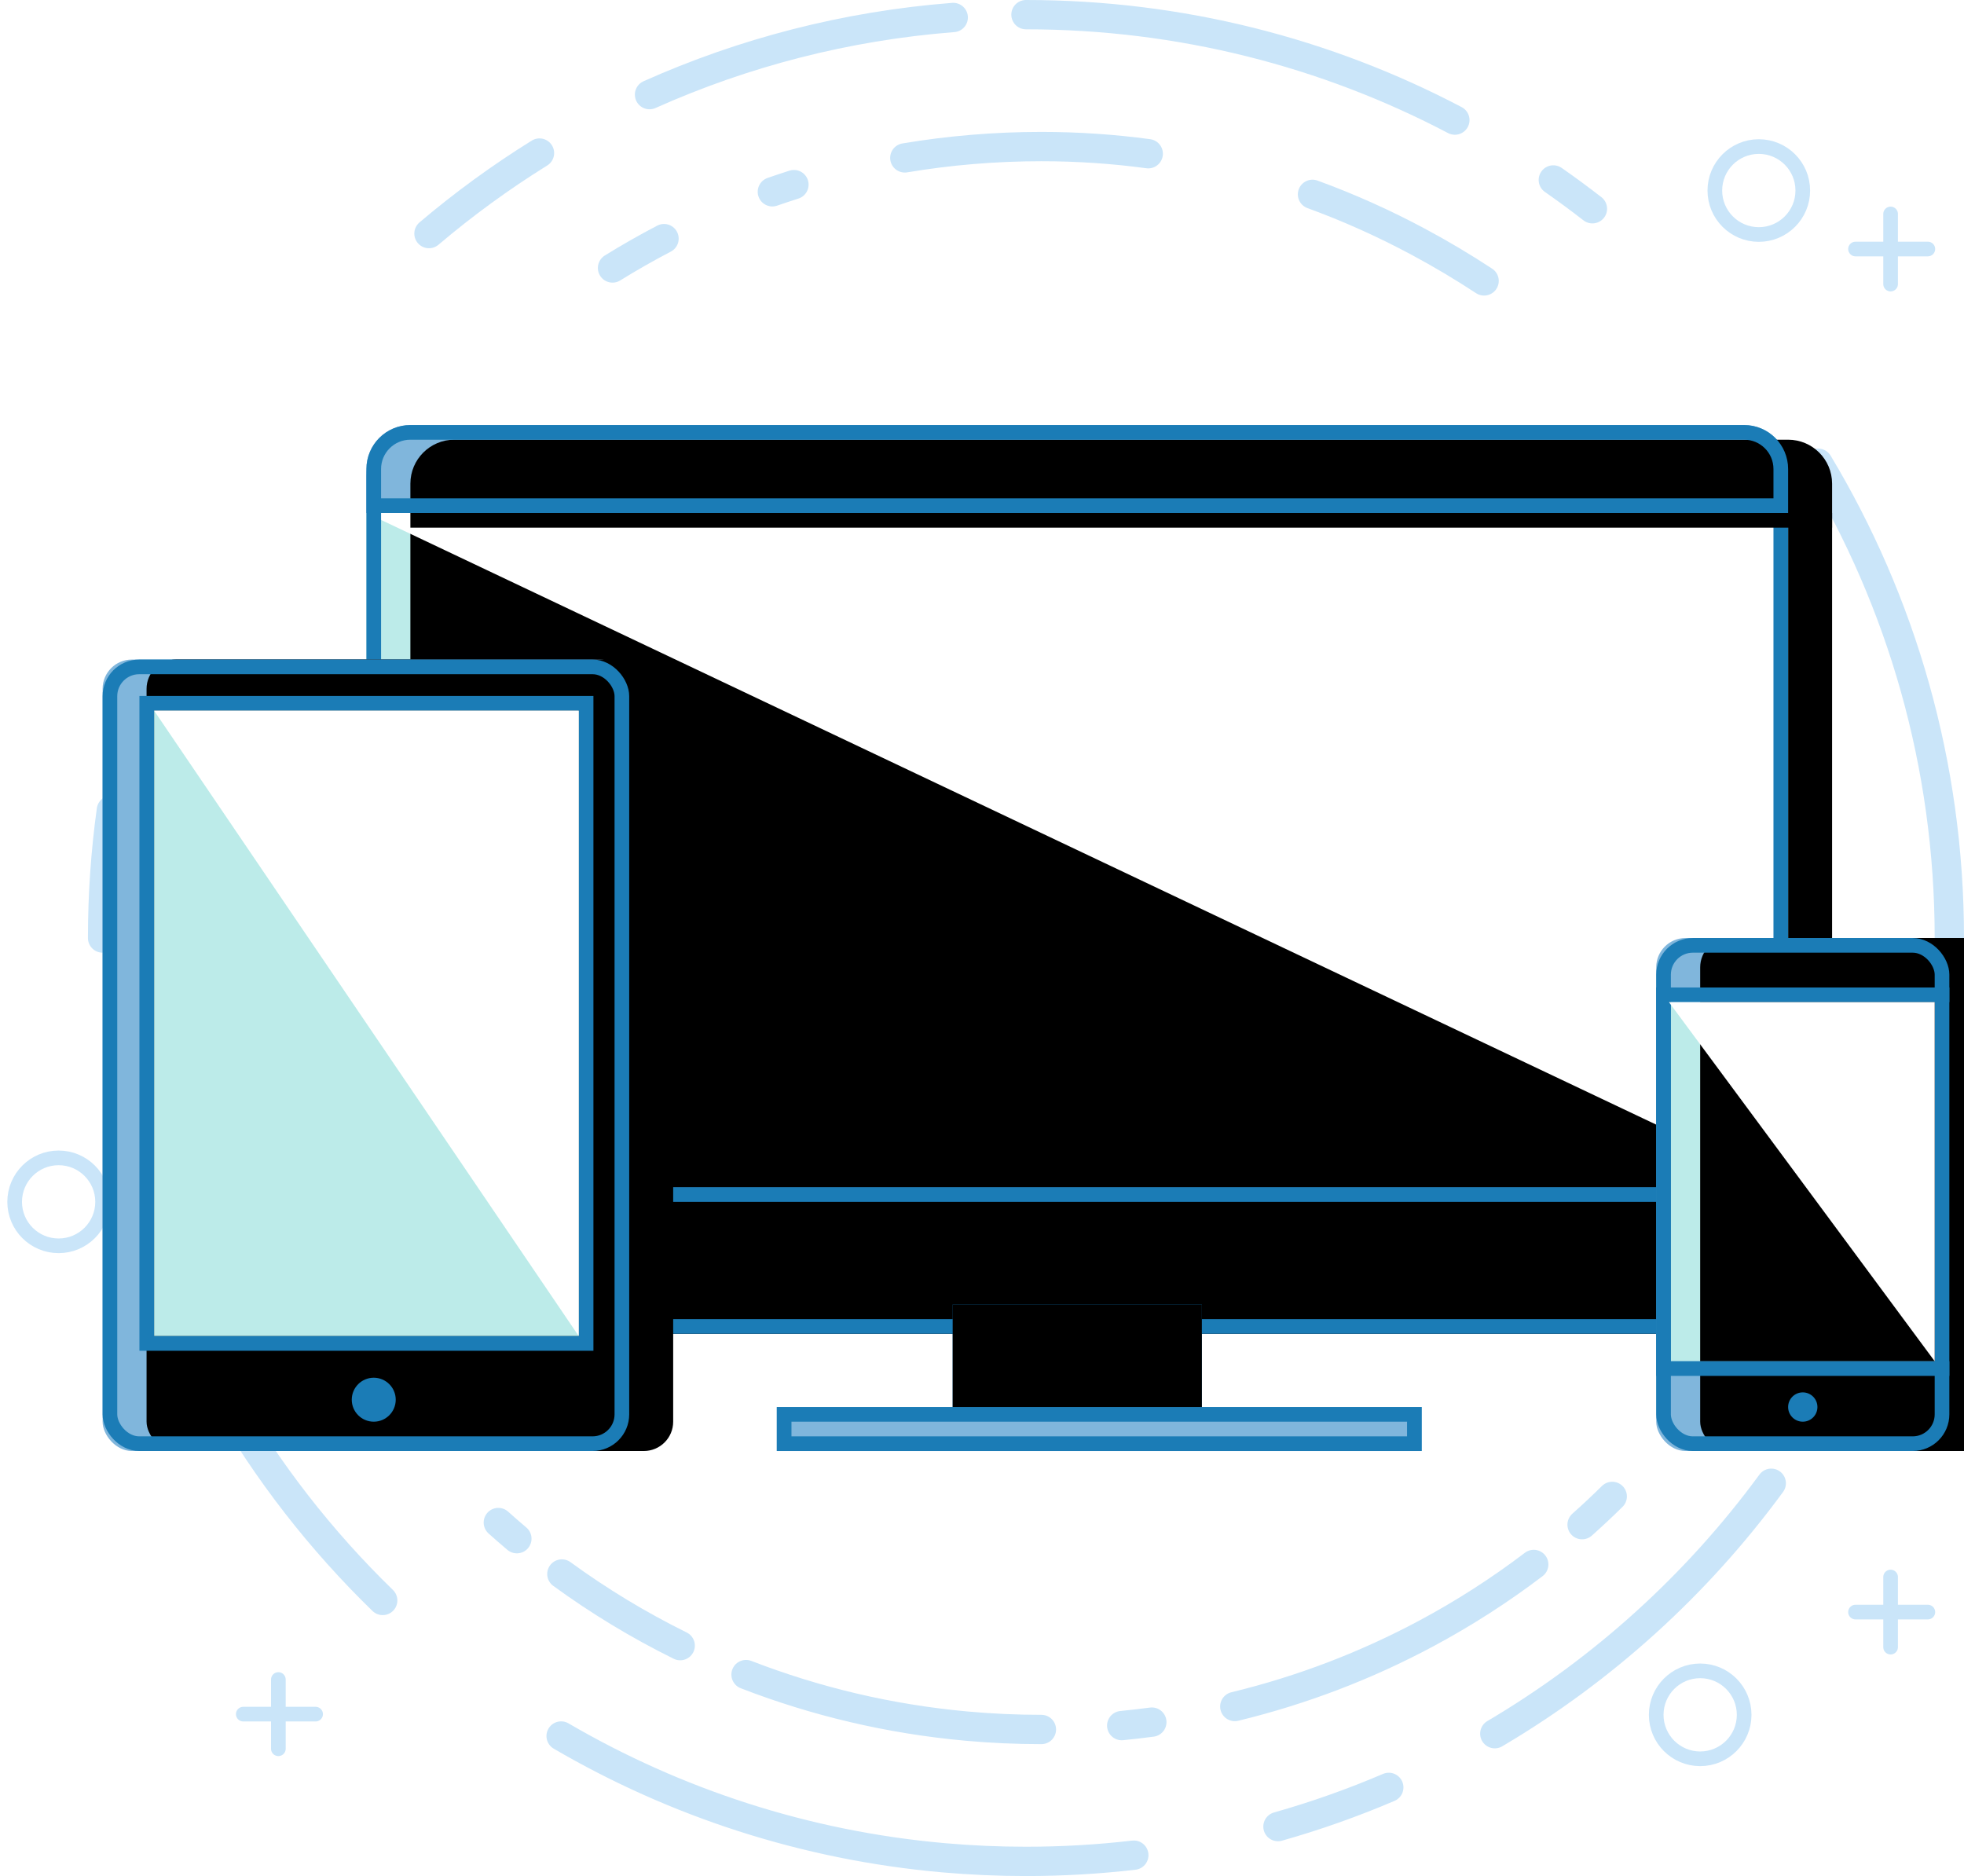 <?xml version="1.0" encoding="UTF-8" standalone="no"?>
<svg width="134px" height="128px" viewBox="0 0 134 128" version="1.1" xmlns="http://www.w3.org/2000/svg" xmlns:xlink="http://www.w3.org/1999/xlink">
    <defs>
        <rect id="path-1" x="18" y="6" width="97" height="46"></rect>
        <filter x="-1.5%" y="-3.3%" width="103.1%" height="106.5%" filterUnits="objectBoundingBox" id="filter-2">
            <feOffset dx="3" dy="0" in="SourceAlpha" result="shadowOffsetInner1"></feOffset>
            <feComposite in="shadowOffsetInner1" in2="SourceAlpha" operator="arithmetic" k2="-1" k3="1" result="shadowInnerInner1"></feComposite>
            <feColorMatrix values="0 0 0 0 1   0 0 0 0 1   0 0 0 0 1  0 0 0 1 0" type="matrix" in="shadowInnerInner1"></feColorMatrix>
        </filter>
        <path d="M21,0 L112,0 C113.657,-3.04359188e-16 115,1.343 115,3 L115,6 L53.024,6 L18,6 L18,3 C18,1.343 19.343,3.04359188e-16 21,0 Z" id="path-3"></path>
        <filter x="-1.5%" y="-25.0%" width="103.1%" height="150.0%" filterUnits="objectBoundingBox" id="filter-4">
            <feOffset dx="3" dy="1" in="SourceAlpha" result="shadowOffsetInner1"></feOffset>
            <feComposite in="shadowOffsetInner1" in2="SourceAlpha" operator="arithmetic" k2="-1" k3="1" result="shadowInnerInner1"></feComposite>
            <feColorMatrix values="0 0 0 0 1   0 0 0 0 1   0 0 0 0 1  0 0 0 1 0" type="matrix" in="shadowInnerInner1"></feColorMatrix>
        </filter>
        <path d="M18,52 L115,52 L115,59 C115,60.657 113.657,62 112,62 L21,62 C19.343,62 18,60.657 18,59 L18,52 Z" id="path-5"></path>
        <filter x="-1.5%" y="-15.0%" width="103.1%" height="130.0%" filterUnits="objectBoundingBox" id="filter-6">
            <feOffset dx="3" dy="0" in="SourceAlpha" result="shadowOffsetInner1"></feOffset>
            <feComposite in="shadowOffsetInner1" in2="SourceAlpha" operator="arithmetic" k2="-1" k3="1" result="shadowInnerInner1"></feComposite>
            <feColorMatrix values="0 0 0 0 1   0 0 0 0 1   0 0 0 0 1  0 0 0 1 0" type="matrix" in="shadowInnerInner1"></feColorMatrix>
        </filter>
        <rect id="path-7" x="46" y="67" width="44" height="3"></rect>
        <rect id="path-8" x="58" y="60" width="17" height="7"></rect>
        <filter x="0.0%" y="0.0%" width="100.0%" height="100.0%" filterUnits="objectBoundingBox" id="filter-9">
            <feOffset dx="0" dy="0" in="SourceAlpha" result="shadowOffsetInner1"></feOffset>
            <feComposite in="shadowOffsetInner1" in2="SourceAlpha" operator="arithmetic" k2="-1" k3="1" result="shadowInnerInner1"></feComposite>
            <feColorMatrix values="0 0 0 0 1   0 0 0 0 1   0 0 0 0 1  0 0 0 1 0" type="matrix" in="shadowInnerInner1"></feColorMatrix>
        </filter>
        <rect id="path-10" x="0" y="0" width="20" height="35" rx="2"></rect>
        <filter x="-7.5%" y="-4.3%" width="115.0%" height="108.6%" filterUnits="objectBoundingBox" id="filter-11">
            <feOffset dx="3" dy="0" in="SourceAlpha" result="shadowOffsetInner1"></feOffset>
            <feComposite in="shadowOffsetInner1" in2="SourceAlpha" operator="arithmetic" k2="-1" k3="1" result="shadowInnerInner1"></feComposite>
            <feColorMatrix values="0 0 0 0 1   0 0 0 0 1   0 0 0 0 1  0 0 0 1 0" type="matrix" in="shadowInnerInner1"></feColorMatrix>
        </filter>
        <rect id="path-12" x="1" y="4.375" width="18" height="24.5"></rect>
        <filter x="-11.1%" y="-8.2%" width="122.2%" height="116.3%" filterUnits="objectBoundingBox" id="filter-13">
            <feOffset dx="2" dy="0" in="SourceAlpha" result="shadowOffsetInner1"></feOffset>
            <feComposite in="shadowOffsetInner1" in2="SourceAlpha" operator="arithmetic" k2="-1" k3="1" result="shadowInnerInner1"></feComposite>
            <feColorMatrix values="0 0 0 0 1   0 0 0 0 1   0 0 0 0 1  0 0 0 1 0" type="matrix" in="shadowInnerInner1"></feColorMatrix>
        </filter>
        <rect id="path-14" x="0" y="0" width="35.93" height="54" rx="2"></rect>
        <filter x="-4.2%" y="-2.8%" width="108.3%" height="105.6%" filterUnits="objectBoundingBox" id="filter-15">
            <feOffset dx="3" dy="0" in="SourceAlpha" result="shadowOffsetInner1"></feOffset>
            <feComposite in="shadowOffsetInner1" in2="SourceAlpha" operator="arithmetic" k2="-1" k3="1" result="shadowInnerInner1"></feComposite>
            <feColorMatrix values="0 0 0 0 1   0 0 0 0 1   0 0 0 0 1  0 0 0 1 0" type="matrix" in="shadowInnerInner1"></feColorMatrix>
        </filter>
        <rect id="path-16" x="3.512" y="3.484" width="28.976" height="42.677"></rect>
    </defs>
    <g id="pro" stroke="none" stroke-width="1" fill="none" fill-rule="evenodd" transform="translate(-84, -552)">
        <g id="pro_item1" transform="translate(85, 553)">
            <g id="bg_circle-copy-2" stroke="#CAE5F9">
                <path d="M33,102.881 C33.416,103.254 33.837,103.621 34.265,103.982 M37.335,106.392 C39.868,108.239 42.568,109.876 45.409,111.279 M49.901,113.254 C54.627,115.085 59.674,116.292 64.936,116.769 C66.621,116.922 68.327,117 70.053,117 M75.533,116.735 C76.221,116.668 76.906,116.588 77.587,116.497 M83.248,115.433 C87.855,114.318 92.234,112.631 96.302,110.454 C98.881,109.073 101.336,107.496 103.644,105.741 M106.943,103.026 C107.645,102.401 108.331,101.758 109,101.098 M100.257,18.166 C98.8,17.21 97.302,16.317 95.764,15.494 C93.446,14.252 91.039,13.168 88.549,12.26 M77.342,9.488 C74.967,9.167 72.536,9 70.053,9 C66.876,9 63.763,9.265 60.734,9.773 M53.169,11.596 C52.675,11.753 52.184,11.916 51.697,12.086 M44.305,15.281 C43.106,15.907 41.934,16.575 40.791,17.283" id="Oval-4" stroke-width="2" stroke-linecap="round" stroke-linejoin="round"></path>
                <path d="M98.262,7.194 C89.518,2.6 79.563,0 69,0 M64.037,0.193 C56.707,0.764 49.728,2.59 43.316,5.456 M35.808,9.443 C33.157,11.089 30.637,12.927 28.268,14.937 M6.598,54.281 C6.204,57.131 6,60.042 6,63 M14.303,94.283 C17.247,99.419 20.893,104.1 25.111,108.197 M37.284,117.446 C45.073,121.993 53.927,124.917 63.38,125.753 C65.231,125.916 67.106,126 69,126 C71.489,126 73.944,125.856 76.358,125.575 M86.193,123.625 C88.785,122.892 91.309,121.996 93.754,120.951 M100.987,117.287 C108.376,112.924 114.797,107.095 119.849,100.201 M132,63 C132,51.153 128.73,40.07 123.043,30.604 M107.648,13.243 C106.776,12.566 105.887,11.91 104.98,11.278" id="Oval-4" stroke-width="2" stroke-linecap="round" stroke-linejoin="round"></path>
                <circle id="Oval-6" cx="119" cy="12" r="3"></circle>
                <circle id="Oval-6-Copy" cx="3" cy="81" r="3"></circle>
                <circle id="Oval-6-Copy-2" cx="115" cy="116" r="3"></circle>
                <g id="Group-2" transform="translate(125, 106)" stroke-linecap="round" stroke-linejoin="round">
                    <path d="M0.598,2.99 L5.533,2.99" id="Line-4"></path>
                    <path d="M2.992,0.598 L2.992,5.382" id="Line-5"></path>
                </g>
                <g id="Group-2-Copy" transform="translate(15, 113)" stroke-linecap="round" stroke-linejoin="round">
                    <path d="M0.598,2.953 L5.533,2.953" id="Line-4"></path>
                    <path d="M2.992,0.591 L2.992,5.315" id="Line-5"></path>
                </g>
                <g id="Group-2-Copy-2" transform="translate(125, 13)" stroke-linecap="round" stroke-linejoin="round">
                    <path d="M0.598,2.99 L5.533,2.99" id="Line-4"></path>
                    <path d="M2.992,0.598 L2.992,5.382" id="Line-5"></path>
                </g>
            </g>
            <g id="Group-18" transform="translate(6, 28)">
                <g id="Rectangle-21">
                    <use fill="#BCEBE9" fill-rule="evenodd" xlink:href="#path-1"></use>
                    <use fill="black" fill-opacity="1" filter="url(#filter-2)" xlink:href="#path-1"></use>
                </g>
                <polygon id="Rectangle-21" fill="#FFFFFF" points="18 6 115 6 115 52"></polygon>
                <rect id="Rectangle" stroke="#1B7CB6" x="18.5" y="0.5" width="96" height="59" rx="3"></rect>
                <g id="Rectangle">
                    <use fill="#80B6DC" fill-rule="evenodd" xlink:href="#path-3"></use>
                    <use fill="black" fill-opacity="1" filter="url(#filter-4)" xlink:href="#path-3"></use>
                    <path stroke="#1B7CB6" stroke-width="1" d="M18.5,5.5 L114.5,5.5 L114.5,3 C114.5,1.619 113.381,0.5 112,0.5 L21,0.5 C19.619,0.5 18.5,1.619 18.5,3 L18.5,5.5 Z"></path>
                </g>
                <g id="Rectangle">
                    <use fill="#80B6DC" fill-rule="evenodd" xlink:href="#path-5"></use>
                    <use fill="black" fill-opacity="1" filter="url(#filter-6)" xlink:href="#path-5"></use>
                    <path stroke="#1B7CB6" stroke-width="1" d="M18.5,52.5 L18.5,59 C18.5,60.381 19.619,61.5 21,61.5 L112,61.5 C113.381,61.5 114.5,60.381 114.5,59 L114.5,52.5 L18.5,52.5 Z"></path>
                </g>
                <g id="Rectangle-18">
                    <use fill="#80B6DC" fill-rule="evenodd" xlink:href="#path-7"></use>
                    <rect stroke="#1B7CB6" stroke-width="1" x="46.5" y="67.5" width="43" height="2"></rect>
                </g>
                <g id="Rectangle-18">
                    <use fill="#0D71AF" fill-rule="evenodd" xlink:href="#path-8"></use>
                    <use fill="black" fill-opacity="1" filter="url(#filter-9)" xlink:href="#path-8"></use>
                </g>
                <g id="Group-16" transform="translate(106, 35)">
                    <g id="Rectangle-22">
                        <use fill="#80B6DC" fill-rule="evenodd" xlink:href="#path-10"></use>
                        <use fill="black" fill-opacity="1" filter="url(#filter-11)" xlink:href="#path-10"></use>
                        <rect stroke="#1B7CB6" stroke-width="1" x="0.5" y="0.5" width="19" height="34" rx="2"></rect>
                    </g>
                    <g id="Rectangle-23">
                        <use fill="#BCEBE9" fill-rule="evenodd" xlink:href="#path-12"></use>
                        <use fill="black" fill-opacity="1" filter="url(#filter-13)" xlink:href="#path-12"></use>
                        <rect stroke="#1B7CB6" stroke-width="1" x="0.5" y="3.875" width="19" height="25.5"></rect>
                    </g>
                    <polygon id="Rectangle-23" fill="#FFFFFF" points="0.87 4.375 19 4.375 19 28.875"></polygon>
                </g>
                <g id="Group-11" transform="translate(0, 16)">
                    <g id="Rectangle-22-Copy">
                        <use fill="#80B6DC" fill-rule="evenodd" xlink:href="#path-14"></use>
                        <use fill="black" fill-opacity="1" filter="url(#filter-15)" xlink:href="#path-14"></use>
                        <rect stroke="#1B7CB6" stroke-width="1" x="0.5" y="0.5" width="34.93" height="53" rx="2"></rect>
                    </g>
                    <g id="Rectangle-23-Copy">
                        <use fill="#BCEBE9" fill-rule="evenodd" xlink:href="#path-16"></use>
                        <rect stroke="#1B7CB6" stroke-width="1" x="3.012" y="2.984" width="29.976" height="43.677"></rect>
                    </g>
                    <polygon id="Rectangle-23-Copy" fill="#FFFFFF" points="3.512 3.484 32.488 3.484 32.488 46.161"></polygon>
                </g>
                <circle id="Oval-10" fill="#1B7CB6" cx="18.5" cy="66.5" r="1.5"></circle>
                <circle id="Oval-10-Copy" fill="#1B7CB6" cx="116" cy="67" r="1"></circle>
            </g>
        </g>
    </g>
</svg>